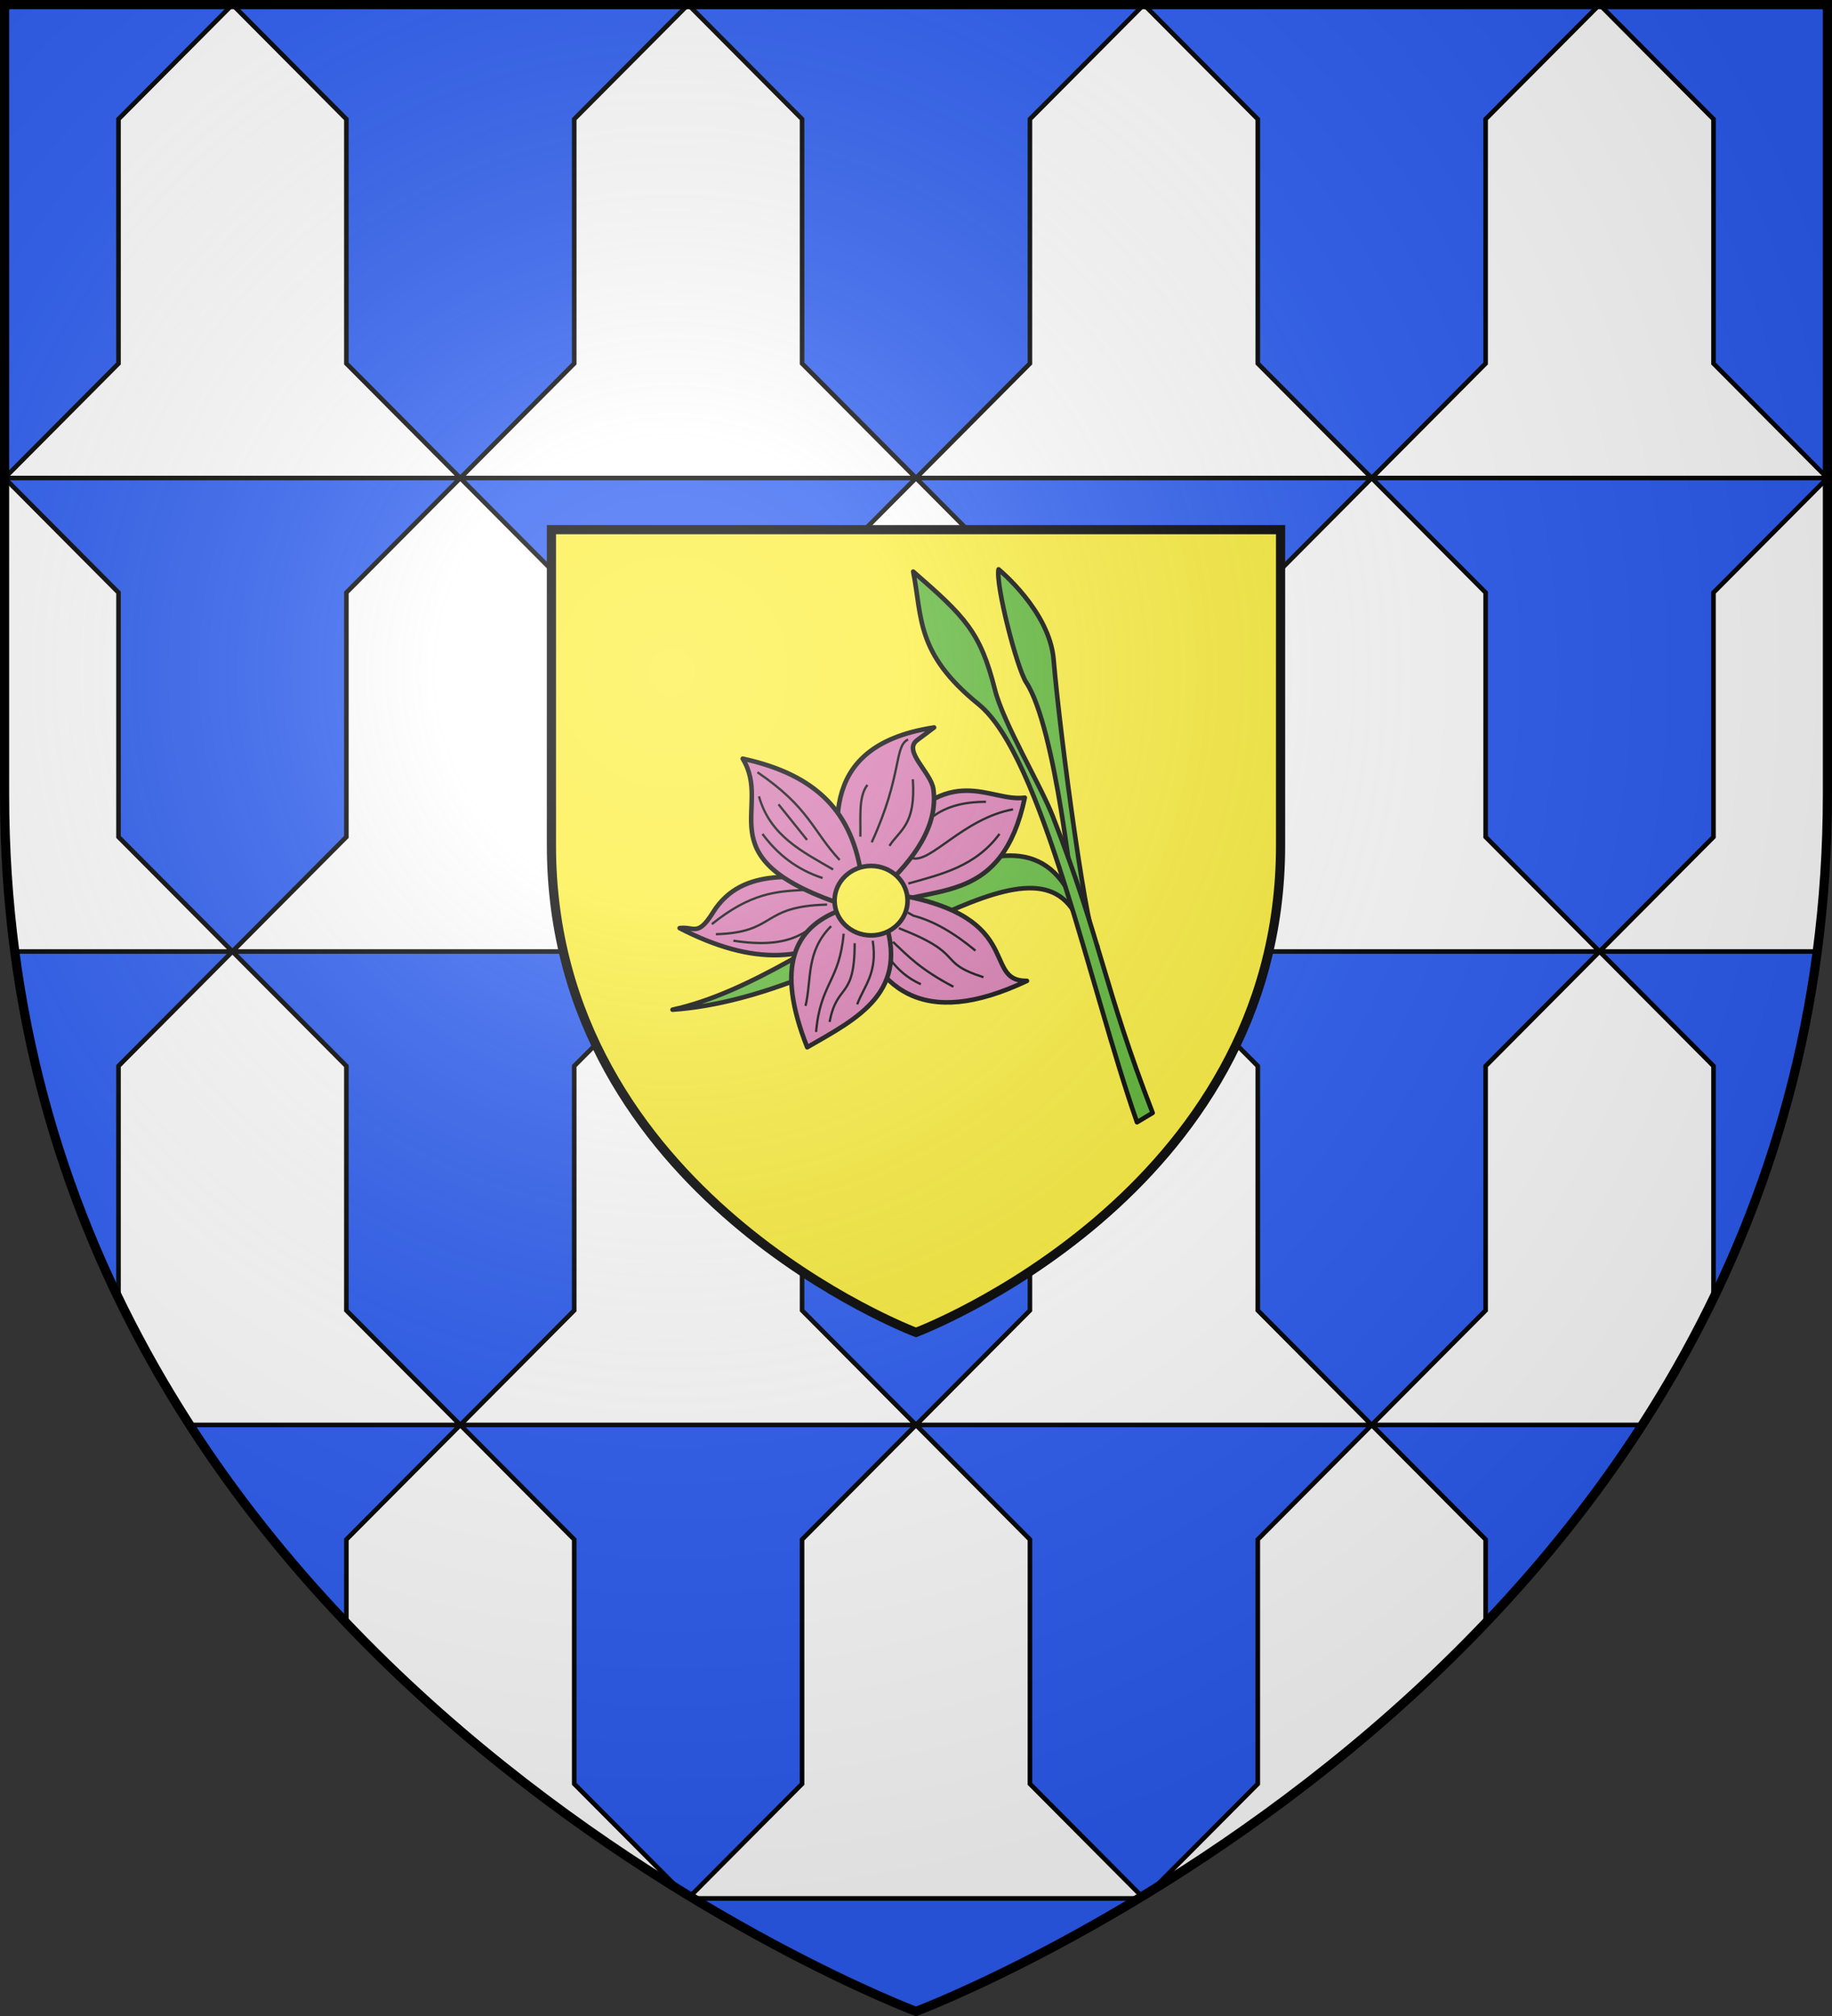 <?xml version="1.0" encoding="UTF-8" standalone="no"?>
<svg
   xmlns:dc="http://purl.org/dc/elements/1.1/"
   xmlns:cc="http://creativecommons.org/ns#"
   xmlns:rdf="http://www.w3.org/1999/02/22-rdf-syntax-ns#"
   xmlns:svg="http://www.w3.org/2000/svg"
   xmlns="http://www.w3.org/2000/svg"
   xmlns:xlink="http://www.w3.org/1999/xlink"
   xmlns:sodipodi="http://sodipodi.sourceforge.net/DTD/sodipodi-0.dtd"
   xmlns:inkscape="http://www.inkscape.org/namespaces/inkscape"
   width="600"
   height="660"
   viewBox="0 0 600 660"
   id="svg2"
   sodipodi:version="0.32"
   inkscape:version="0.46"
   sodipodi:docname="Blason_ville_fr_Fléville_(Ardennes).svg"
   inkscape:output_extension="org.inkscape.output.svg.inkscape"
   version="1.0">
  <rect x="0" y="0" width="600" height="660" fill="#333333" stroke="none"/>
  <sodipodi:namedview
     inkscape:window-height="977"
     inkscape:window-width="1280"
     inkscape:pageshadow="2"
     inkscape:pageopacity="0.0"
     guidetolerance="10.0"
     gridtolerance="10.0"
     objecttolerance="10.0"
     borderopacity="1.0"
     bordercolor="#666666"
     pagecolor="#ffffff"
     id="base"
     showgrid="false"
     inkscape:zoom="1.1863636"
     inkscape:cx="300"
     inkscape:cy="330"
     inkscape:window-x="-4"
     inkscape:window-y="-4"
     inkscape:current-layer="layer4"
     inkscape:object-nodes="false"
     inkscape:window-maximized="1"
     inkscape:object-paths="true"
     inkscape:snap-global="false" />
  <defs
     id="defs4">
    <radialGradient
       id="Gradient1"
       gradientUnits="userSpaceOnUse"
       cx="-80"
       cy="-80"
       r="405">
      <stop
         style="stop-color:#fff;stop-opacity:0.31"
         offset="0"
         id="stop7" />
      <stop
         style="stop-color:#fff;stop-opacity:0.25"
         offset="0.19"
         id="stop9" />
      <stop
         style="stop-color:#6b6b6b;stop-opacity:0.125"
         offset="0.6"
         id="stop11" />
      <stop
         style="stop-color:#000;stop-opacity:0.125"
         offset="1"
         id="stop13" />
    </radialGradient>
    <clipPath
       id="shield_cut">
      <path
         id="shield"
         d="M -298.5,-298.5 L 298.5,-298.5 L 298.5,-40 C 298.5,246.31 0,358.5 0,358.5 C 0,358.5 -298.5,246.31 -298.5,-40 L -298.5,-298.5 z" />
    </clipPath>
    <radialGradient
       inkscape:collect="always"
       xlink:href="#Gradient1"
       id="radialGradient2689"
       gradientUnits="userSpaceOnUse"
       cx="-80"
       cy="-80"
       r="405" />
    <radialGradient
       inkscape:collect="always"
       xlink:href="#Gradient1"
       id="radialGradient2703"
       gradientUnits="userSpaceOnUse"
       cx="-80"
       cy="-80"
       r="405" />
    <radialGradient
       inkscape:collect="always"
       xlink:href="#Gradient1"
       id="radialGradient2711"
       gradientUnits="userSpaceOnUse"
       cx="-80"
       cy="-80"
       r="405" />
  </defs>
  <g
     id="layer4"
     inkscape:label="Fond écu"
     inkscape:groupmode="layer"
     transform="translate(300,300)">
    <use
       xlink:href="#shield"
       id="use18"
       style="fill:#2b5df2"
       x="0"
       y="0"
       width="600"
       height="660" />
    <path
       sodipodi:nodetypes="cccccccccccccccccccccccccccccccccccccccccccccccccccccccccccccccccccccccccccccccccccccccccccccccccccccccccccccccccccccccccccccc"
       id="use9525"
       d="M -223.875,-298.5 L -261.188,-261 L -261.188,-181 L -298.5,-143.5 L -149.25,-143.5 L -186.562,-181 L -186.562,-261 L -223.875,-298.5 z M -149.25,-143.5 L 0,-143.5 L -37.312,-181 L -37.312,-261 L -74.625,-298.5 L -111.938,-261 L -111.938,-181 L -149.25,-143.5 z M -149.25,-143.5 L -186.562,-106 L -186.562,-26 L -223.875,11.5 L -74.625,11.5 L -111.938,-26 L -111.938,-106 L -149.25,-143.5 z M -74.625,11.5 L 74.625,11.5 L 37.312,-26 L 37.312,-106 L 0,-143.5 L -37.312,-106 L -37.312,-26 L -74.625,11.5 z M -74.625,11.5 L -111.938,49 L -111.938,129 L -149.25,166.5 L 0,166.5 L -37.312,129 L -37.312,49 L -74.625,11.5 z M 0,166.5 L 149.25,166.5 L 111.938,129 L 111.938,49 L 74.625,11.5 L 37.312,49 L 37.312,129 L 0,166.5 z M 0,166.5 L -37.312,204 L -37.312,284 L -74,320.875 C -73.646,321.09 -73.29,321.287 -72.938,321.5 L 72.938,321.5 C 73.29,321.287 73.646,321.09 74,320.875 L 37.312,284 L 37.312,204 L 0,166.5 z M 74.625,11.5 L 223.875,11.5 L 186.562,-26 L 186.562,-106 L 149.25,-143.5 L 111.938,-106 L 111.938,-26 L 74.625,11.5 z M 149.25,-143.5 L 111.938,-181 L 111.938,-261 L 74.625,-298.5 L 37.312,-261 L 37.312,-181 L 0,-143.5 L 149.25,-143.5 z M 149.25,-143.5 L 298.5,-143.5 L 261.188,-181 L 261.188,-261 L 223.875,-298.5 L 186.562,-261 L 186.562,-181 L 149.25,-143.5 z M 298.5,-143.5 L 261.188,-106 L 261.188,-26 L 223.875,11.5 L 295.188,11.5 C 297.361,-5.001 298.5,-22.162 298.5,-40 L 298.5,-143.5 z M 223.875,11.5 L 186.562,49 L 186.562,129 L 149.25,166.5 L 237.844,166.5 C 246.28,153.411 254.129,139.582 261.188,125 L 261.188,49 L 223.875,11.5 z M 149.25,166.5 L 111.938,204 L 111.938,284 L 77.219,318.875 C 110.528,298.384 150.128,269.551 186.562,231.312 L 186.562,204 L 149.25,166.5 z M -149.25,166.5 L -186.562,204 L -186.562,231.312 C -150.128,269.551 -110.528,298.384 -77.219,318.875 L -111.938,284 L -111.938,204 L -149.25,166.5 z M -149.25,166.5 L -186.562,129 L -186.562,49 L -223.875,11.5 L -261.188,49 L -261.188,125 C -254.129,139.582 -246.28,153.411 -237.844,166.5 L -149.25,166.5 z M -223.875,11.5 L -261.188,-26 L -261.188,-106 L -298.5,-143.5 L -298.5,-40 C -298.5,-22.162 -297.36,-5.001 -295.188,11.5 L -223.875,11.5 z"
       style="fill:#ffffff;stroke:#000000;stroke-opacity:1;stroke-width:1.5" />
  </g>
  <g
     id="layer3"
     inkscape:label="Meubles"
     inkscape:groupmode="layer"
     transform="translate(300,300)">
    <path
       d="M -119.4,-126.6 L 119.4,-126.6 L 119.4,-23.2 C 119.4,91.324 0,136.2 0,136.2 C 0,136.2 -119.4,91.324 -119.4,-23.2 L -119.4,-126.6 z"
       id="use2406"
       style="fill:#fcef3c;stroke:#000000;stroke-opacity:1;stroke-width:3" />
    <g
       id="g3202"
       transform="translate(664.344,330.982)">
      <path
         sodipodi:nodetypes="cccc"
         transform="translate(-300,-300)"
         id="path3155"
         d="M -444.079,-0.431 C -385.426,-4.532 -329.938,-60.025 -312.692,-32.689 L -314.549,-39.41 C -336.269,-76.948 -394.404,-11.123 -444.079,-0.431 z"
         style="opacity:1;fill:#5ab532;fill-opacity:1;fill-rule:nonzero;stroke:#000000;stroke-width:1.5;stroke-linecap:butt;stroke-linejoin:round;stroke-miterlimit:4;stroke-dasharray:none;stroke-opacity:1" />
      <path
         sodipodi:nodetypes="cscscc"
         transform="translate(-300,-300)"
         id="path3141"
         d="M -304.963,-21.148 C -307.873,-20.977 -317.108,-89.434 -319.284,-115.12 C -320.627,-130.982 -337.296,-144.588 -337.296,-144.588 C -338.336,-139.647 -331.335,-112.271 -328.21,-107.517 C -318.603,-92.899 -312.733,-35.532 -312.733,-35.532 L -304.963,-21.148 z"
         style="opacity:1;fill:#5ab532;fill-opacity:1;fill-rule:nonzero;stroke:#000000;stroke-width:1.5;stroke-linecap:butt;stroke-linejoin:round;stroke-miterlimit:4;stroke-dasharray:none;stroke-opacity:1" />
      <path
         sodipodi:nodetypes="ccscssc"
         transform="translate(-300,-300)"
         id="path3139"
         d="M -286.847,33.35 L -291.962,36.414 C -307.313,-7.339 -322.994,-83.5 -343.892,-100.449 C -364.521,-117.179 -362.248,-128.843 -365.263,-143.85 C -348.199,-129.013 -343.268,-124.067 -338.509,-105.25 C -335.678,-94.056 -323.568,-74.026 -319.6,-63.853 C -303.635,-22.932 -302.871,-8.027 -286.847,33.35 z"
         style="opacity:1;fill:#5ab532;fill-opacity:1;fill-rule:nonzero;stroke:#000000;stroke-width:1.5;stroke-linecap:butt;stroke-linejoin:round;stroke-miterlimit:4;stroke-dasharray:none;stroke-opacity:1" />
      <path
         sodipodi:nodetypes="cccc"
         transform="translate(-300,-300)"
         id="path3147"
         d="M -374.902,-34.323 C -357.838,-41.36 -336.125,-35.001 -328.707,-69.84 C -340.299,-68.243 -353.297,-82.325 -373.509,-55.448 L -374.902,-34.323 z"
         style="opacity:1;fill:#d576ad;fill-opacity:1;fill-rule:nonzero;stroke:#000000;stroke-width:1.5;stroke-linecap:butt;stroke-linejoin:round;stroke-miterlimit:4;stroke-dasharray:none;stroke-opacity:1" />
      <path
         sodipodi:nodetypes="ccsscc"
         transform="translate(-300,-300)"
         id="path3143"
         d="M -388.83,-41.287 L -375.831,-39.662 C -364.677,-49.793 -357.037,-60.832 -358.652,-72.626 C -359.41,-78.157 -368.755,-85.071 -363.992,-88.643 L -358.42,-92.822 C -399.486,-86.558 -388.993,-55.347 -388.83,-41.287 z"
         style="opacity:1;fill:#d576ad;fill-opacity:1;fill-rule:nonzero;stroke:#000000;stroke-width:1.5;stroke-linecap:butt;stroke-linejoin:round;stroke-miterlimit:4;stroke-dasharray:none;stroke-opacity:1" />
      <path
         sodipodi:nodetypes="cccc"
         id="path3145"
         d="M -685.812,-333.77 L -675.598,-338.877 C -627.004,-332.454 -643.537,-309.704 -628.01,-309.859 C -662.034,-293.807 -678.337,-306.604 -685.812,-333.77 z"
         style="opacity:1;fill:#d576ad;fill-opacity:1;fill-rule:nonzero;stroke:#000000;stroke-width:1.5;stroke-linecap:butt;stroke-linejoin:round;stroke-miterlimit:4;stroke-dasharray:none;stroke-opacity:1" />
      <path
         sodipodi:nodetypes="csccc"
         transform="translate(-300,-300)"
         id="path3153"
         d="M -386.741,-42.912 C -401.955,-43.452 -421.052,-47.997 -430.847,-32.234 C -435.868,-24.154 -437.047,-27.755 -441.758,-27.127 C -418.145,-14.92 -398.13,-14.889 -382.563,-29.913 L -386.741,-42.912 z"
         style="opacity:1;fill:#d576ad;fill-opacity:1;fill-rule:nonzero;stroke:#000000;stroke-width:1.5;stroke-linecap:butt;stroke-linejoin:round;stroke-miterlimit:4;stroke-dasharray:none;stroke-opacity:1" />
      <path
         sodipodi:nodetypes="cccc"
         transform="translate(-300,-300)"
         id="path3149"
         d="M -382.098,-43.376 C -384.975,-64.802 -396.558,-77.274 -421.097,-82.608 C -411.18,-66.417 -433.037,-50.777 -390.919,-35.716 L -382.098,-43.376 z"
         style="opacity:1;fill:#d576ad;fill-opacity:1;fill-rule:nonzero;stroke:#000000;stroke-width:1.5;stroke-linecap:butt;stroke-linejoin:round;stroke-miterlimit:4;stroke-dasharray:none;stroke-opacity:1" />
      <path
         sodipodi:nodetypes="cccc"
         transform="translate(-300,-300)"
         id="path3151"
         d="M -375.134,-31.305 L -389.295,-32.93 C -404.082,-27.307 -410.498,-14.742 -399.973,11.872 C -383.562,2.396 -365.712,-6.21 -375.134,-31.305 z"
         style="opacity:1;fill:#d576ad;fill-opacity:1;fill-rule:nonzero;stroke:#000000;stroke-width:1.5;stroke-linecap:butt;stroke-linejoin:round;stroke-miterlimit:4;stroke-dasharray:none;stroke-opacity:1" />
      <path
         id="path3157"
         d="M -667.101,-336.124 C -667.101,-329.845 -672.457,-324.749 -679.056,-324.749 C -685.655,-324.749 -691.011,-329.845 -691.011,-336.124 C -691.011,-342.403 -685.655,-347.499 -679.056,-347.499 C -672.457,-347.499 -667.101,-342.403 -667.101,-336.124 z"
         style="fill:#fcef3c;fill-opacity:1;fill-rule:nonzero;stroke:#000000;stroke-width:1.5;stroke-linecap:butt;stroke-linejoin:round;stroke-miterlimit:4;stroke-opacity:1" />
      <path
         sodipodi:nodetypes="cc"
         transform="translate(-300,-300)"
         id="path3159"
         d="M -378.848,-55.216 C -368.695,-77.384 -371.627,-86.627 -366.936,-88.892"
         style="opacity:1;fill:none;fill-opacity:1;fill-rule:nonzero;stroke:#000000;stroke-width:0.75;stroke-linecap:butt;stroke-linejoin:round;stroke-miterlimit:4;stroke-dasharray:none;stroke-opacity:1" />
      <path
         sodipodi:nodetypes="cc"
         transform="translate(-300,-300)"
         id="path3161"
         d="M -382.563,-57.073 C -382.438,-63.278 -383.24,-70.277 -380.241,-74.019"
         style="opacity:1;fill:none;fill-opacity:1;fill-rule:nonzero;stroke:#000000;stroke-width:0.75;stroke-linecap:butt;stroke-linejoin:round;stroke-miterlimit:4;stroke-dasharray:none;stroke-opacity:1" />
      <path
         sodipodi:nodetypes="cc"
         transform="translate(-300,-300)"
         id="path3163"
         d="M -373.045,-54.055 C -369.614,-59.414 -364.355,-60.786 -365.384,-75.876"
         style="opacity:1;fill:none;fill-opacity:1;fill-rule:nonzero;stroke:#000000;stroke-width:0.75;stroke-linecap:butt;stroke-linejoin:round;stroke-miterlimit:4;stroke-dasharray:none;stroke-opacity:1" />
      <path
         sodipodi:nodetypes="cc"
         transform="translate(-300,-300)"
         id="path3165"
         d="M -365.717,-50.095 C -359.711,-48.033 -349.023,-62.986 -332.56,-66.018"
         style="opacity:1;fill:none;fill-opacity:1;fill-rule:nonzero;stroke:#000000;stroke-width:0.75;stroke-linecap:butt;stroke-linejoin:round;stroke-miterlimit:4;stroke-dasharray:none;stroke-opacity:1" />
      <path
         sodipodi:nodetypes="cc"
         transform="translate(-300,-300)"
         id="path3167"
         d="M -358.606,-63.812 C -354.629,-66.698 -349.237,-68.509 -341.424,-68.48"
         style="opacity:1;fill:none;fill-opacity:1;fill-rule:nonzero;stroke:#000000;stroke-width:0.75;stroke-linecap:butt;stroke-linejoin:round;stroke-miterlimit:4;stroke-dasharray:none;stroke-opacity:1" />
      <path
         sodipodi:nodetypes="cc"
         transform="translate(-300,-300)"
         id="path3169"
         d="M -336.992,-57.974 C -344.896,-47.276 -355.995,-44.794 -366.866,-41.724"
         style="opacity:1;fill:none;fill-opacity:1;fill-rule:nonzero;stroke:#000000;stroke-width:0.75;stroke-linecap:butt;stroke-linejoin:round;stroke-miterlimit:4;stroke-dasharray:none;stroke-opacity:1" />
      <path
         sodipodi:nodetypes="cc"
         transform="translate(-300,-300)"
         id="path3171"
         d="M -391.488,-46.32 C -401.485,-52.156 -412.124,-57.264 -415.782,-70.285"
         style="opacity:1;fill:none;fill-opacity:1;fill-rule:nonzero;stroke:#000000;stroke-width:0.75;stroke-linecap:butt;stroke-linejoin:round;stroke-miterlimit:4;stroke-dasharray:none;stroke-opacity:1" />
      <path
         sodipodi:nodetypes="cc"
         transform="translate(-300,-300)"
         id="path3173"
         d="M -416.274,-78.164 C -399.211,-66.567 -398.256,-58.996 -389.354,-49.439"
         style="opacity:1;fill:none;fill-opacity:1;fill-rule:nonzero;stroke:#000000;stroke-width:0.75;stroke-linecap:butt;stroke-linejoin:round;stroke-miterlimit:4;stroke-dasharray:none;stroke-opacity:1" />
      <path
         sodipodi:nodetypes="cc"
         transform="translate(-300,-300)"
         id="path3175"
         d="M -394.935,-43.53 C -403.345,-46.27 -409.722,-51.297 -414.633,-57.974"
         style="opacity:1;fill:none;fill-opacity:1;fill-rule:nonzero;stroke:#000000;stroke-width:0.75;stroke-linecap:butt;stroke-linejoin:round;stroke-miterlimit:4;stroke-dasharray:none;stroke-opacity:1" />
      <path
         transform="translate(-300,-300)"
         id="path3177"
         d="M -400.024,-56.005 L -409.38,-67.659"
         style="opacity:1;fill:none;fill-opacity:1;fill-rule:nonzero;stroke:#000000;stroke-width:0.75;stroke-linecap:butt;stroke-linejoin:round;stroke-miterlimit:4;stroke-dasharray:none;stroke-opacity:1" />
      <path
         sodipodi:nodetypes="cc"
         transform="translate(-300,-300)"
         id="path3179"
         d="M -401.329,-39.609 C -409.888,-39.154 -418.426,-38.746 -431.211,-28.428"
         style="opacity:1;fill:none;fill-opacity:1;fill-rule:nonzero;stroke:#000000;stroke-width:0.75;stroke-linecap:butt;stroke-linejoin:round;stroke-miterlimit:4;stroke-dasharray:none;stroke-opacity:1" />
      <path
         sodipodi:nodetypes="cc"
         transform="translate(-300,-300)"
         id="path3181"
         d="M -429.898,-25.145 C -409.799,-25.687 -415.498,-34.331 -393.458,-34.83"
         style="opacity:1;fill:none;fill-opacity:1;fill-rule:nonzero;stroke:#000000;stroke-width:0.75;stroke-linecap:butt;stroke-linejoin:round;stroke-miterlimit:4;stroke-dasharray:none;stroke-opacity:1" />
      <path
         sodipodi:nodetypes="cc"
         transform="translate(-300,-300)"
         id="path3183"
         d="M -424.153,-23.011 C -405.679,-20.185 -400.09,-25.8 -393.95,-31.055"
         style="opacity:1;fill:none;fill-opacity:1;fill-rule:nonzero;stroke:#000000;stroke-width:0.75;stroke-linecap:butt;stroke-linejoin:round;stroke-miterlimit:4;stroke-dasharray:none;stroke-opacity:1" />
      <path
         sodipodi:nodetypes="ccc"
         id="path3185"
         d="M -667.03,-332.234 L -665.171,-331.187 C -658.843,-329.57 -652.074,-325.753 -644.871,-319.759"
         style="opacity:1;fill:none;fill-opacity:1;fill-rule:nonzero;stroke:#000000;stroke-width:0.75;stroke-linecap:butt;stroke-linejoin:round;stroke-miterlimit:4;stroke-dasharray:none;stroke-opacity:1" />
      <path
         sodipodi:nodetypes="cc"
         id="path3187"
         d="M -669.964,-327.112 C -647.465,-318.357 -658.035,-316.135 -642.244,-311.059"
         style="opacity:1;fill:none;fill-opacity:1;fill-rule:nonzero;stroke:#000000;stroke-width:0.75;stroke-linecap:butt;stroke-linejoin:round;stroke-miterlimit:4;stroke-dasharray:none;stroke-opacity:1" />
      <path
         sodipodi:nodetypes="cc"
         id="path3189"
         d="M -671.885,-322.622 C -667,-318.049 -662.96,-313.635 -652.093,-307.94"
         style="opacity:1;fill:none;fill-opacity:1;fill-rule:nonzero;stroke:#000000;stroke-width:0.75;stroke-linecap:butt;stroke-linejoin:round;stroke-miterlimit:4;stroke-dasharray:none;stroke-opacity:1" />
      <path
         sodipodi:nodetypes="cs"
         id="path3191"
         d="M -662.763,-308.761 C -667.4,-310.874 -670.161,-313.611 -672.51,-316.487"
         style="opacity:1;fill:none;fill-opacity:1;fill-rule:nonzero;stroke:#000000;stroke-width:0.75;stroke-linecap:butt;stroke-linejoin:round;stroke-miterlimit:4;stroke-dasharray:none;stroke-opacity:1" />
      <path
         sodipodi:nodetypes="cc"
         transform="translate(-300,-300)"
         id="path3193"
         d="M -397.069,6.863 C -395.646,-9.219 -389.442,-9.553 -388.041,-25.309"
         style="opacity:1;fill:none;fill-opacity:1;fill-rule:nonzero;stroke:#000000;stroke-width:0.75;stroke-linecap:butt;stroke-linejoin:round;stroke-miterlimit:4;stroke-dasharray:none;stroke-opacity:1" />
      <path
         sodipodi:nodetypes="cc"
         transform="translate(-300,-300)"
         id="path3195"
         d="M -392.637,3.58 C -390.206,-9.354 -384.414,-3.512 -384.43,-22.191"
         style="opacity:1;fill:none;fill-opacity:1;fill-rule:nonzero;stroke:#000000;stroke-width:0.75;stroke-linecap:butt;stroke-linejoin:round;stroke-miterlimit:4;stroke-dasharray:none;stroke-opacity:1" />
      <path
         sodipodi:nodetypes="cc"
         transform="translate(-300,-300)"
         id="path3197"
         d="M -392.145,-27.772 C -400.475,-19.418 -398.464,-10.418 -400.516,-1.672"
         style="opacity:1;fill:none;fill-opacity:1;fill-rule:nonzero;stroke:#000000;stroke-width:0.75;stroke-linecap:butt;stroke-linejoin:round;stroke-miterlimit:4;stroke-dasharray:none;stroke-opacity:1" />
      <path
         sodipodi:nodetypes="cc"
         transform="translate(-300,-300)"
         id="path3200"
         d="M -378.521,-23.011 C -376.876,-12.388 -381.256,-8.391 -383.609,-2.165"
         style="opacity:1;fill:#d576ad;fill-opacity:1;fill-rule:nonzero;stroke:#000000;stroke-width:0.75;stroke-linecap:butt;stroke-linejoin:round;stroke-miterlimit:4;stroke-dasharray:none;stroke-opacity:1" />
    </g>
  </g>
  <g
     id="layer2"
     inkscape:label="Reflet final"
     inkscape:groupmode="layer"
     transform="translate(300,300)"
     sodipodi:insensitive="true">
    <use
       xlink:href="#shield"
       id="use22"
       style="fill:url(#Gradient1)"
       x="0"
       y="0"
       width="600"
       height="660" />
  </g>
  <g
     id="layer1"
     inkscape:label="Contour final"
     inkscape:groupmode="layer"
     transform="translate(300,300)"
     sodipodi:insensitive="true">
    <use
       xlink:href="#shield"
       style="fill:none;stroke:#000000;stroke-width:3"
       id="use25"
       x="0"
       y="0"
       width="600"
       height="660" />
  </g>
</svg>
